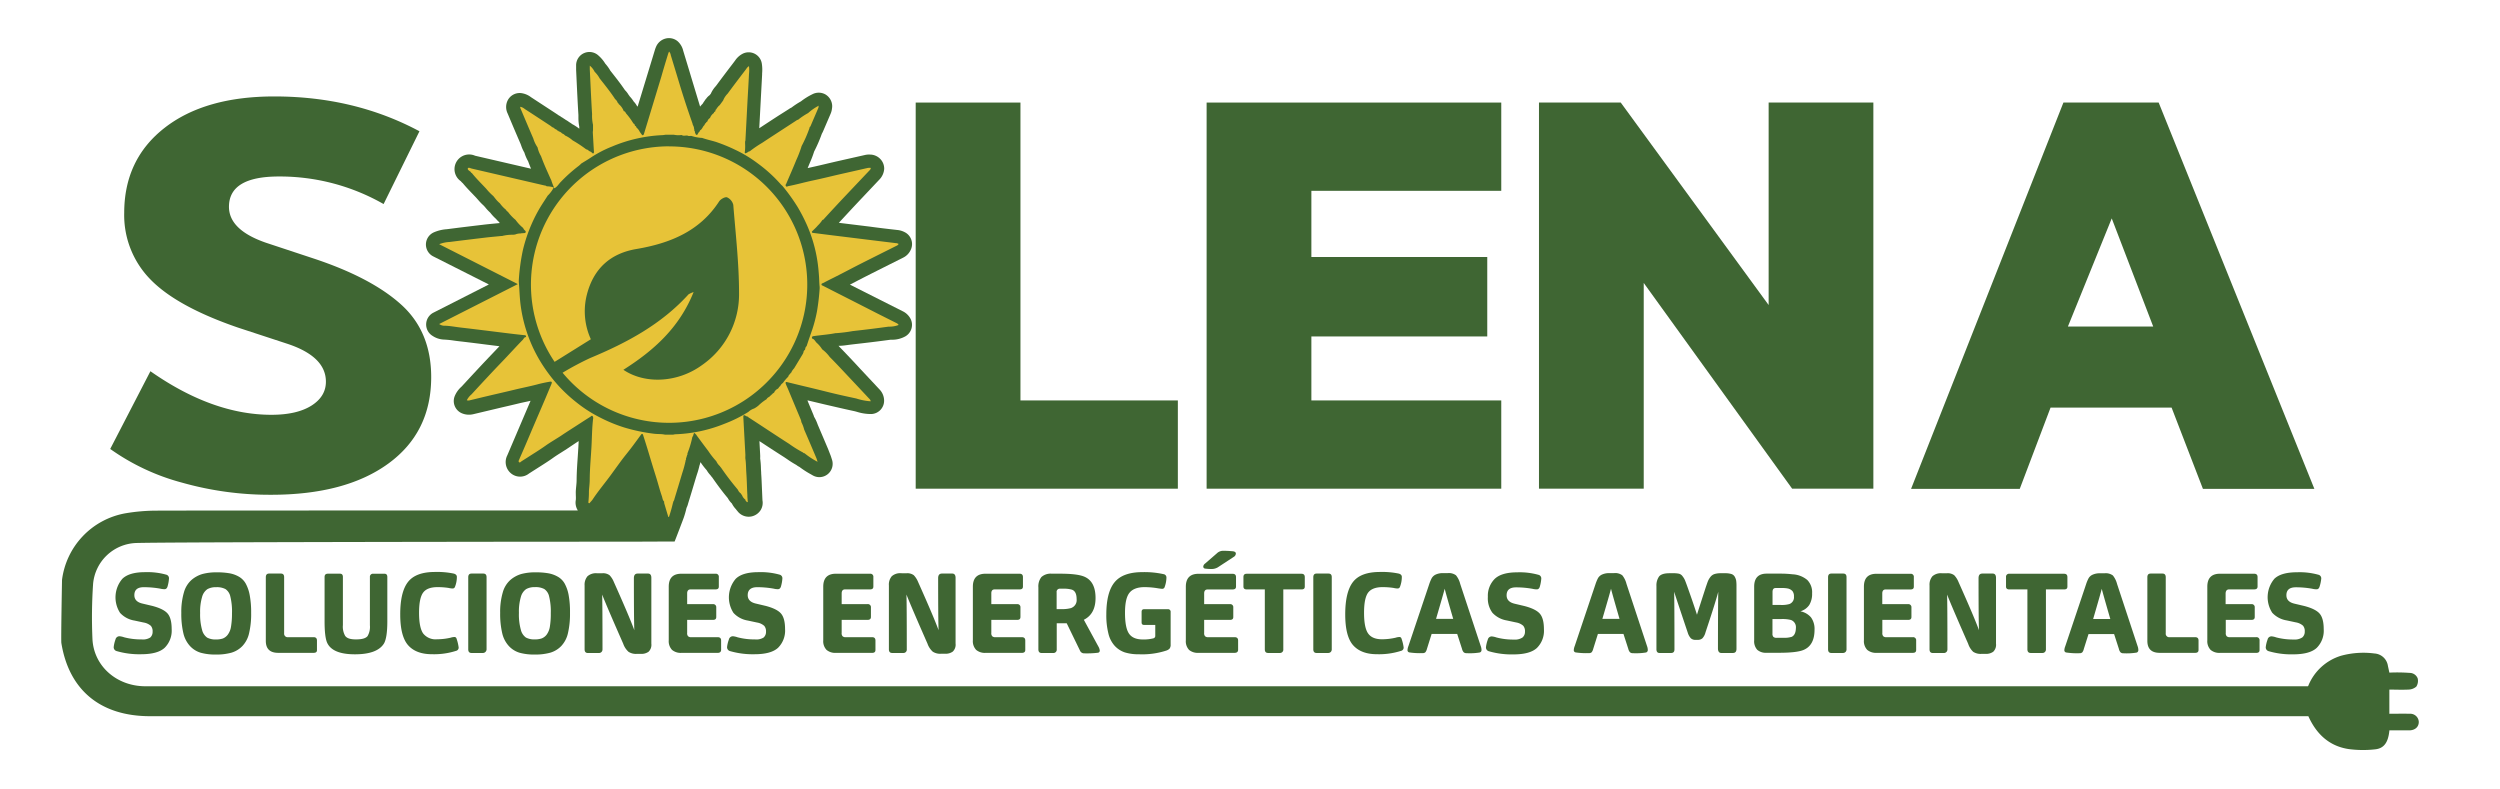 <svg id="Capa_1" data-name="Capa 1" xmlns="http://www.w3.org/2000/svg" viewBox="0 0 751.75 237.15"><defs><style>.cls-1{fill:#3f6633;}.cls-2{fill:#e7c338;}</style></defs><path class="cls-1" d="M42.55,192.27a19.76,19.76,0,0,1-5.23-.64,5.59,5.59,0,0,0-1.38-.31,1.23,1.23,0,0,0-1.22,1,9.75,9.75,0,0,0-.53,2.25,1.19,1.19,0,0,0,.91,1.22,24.32,24.32,0,0,0,7.31.94c3.33,0,5.7-.64,7.1-1.94a7.26,7.26,0,0,0,2.11-5.64c0-2.14-.4-3.68-1.2-4.63s-2.33-1.72-4.6-2.32l-3-.71c-1.62-.38-2.42-1.22-2.42-2.53,0-1.59.94-2.39,2.83-2.39a28.2,28.2,0,0,1,4.92.43,5.62,5.62,0,0,0,1.32.17c.47,0,.78-.3.94-.91a10.94,10.94,0,0,0,.4-2.29,1.1,1.1,0,0,0-.87-1.18,20.88,20.88,0,0,0-6.34-.74q-4.76,0-6.81,2a8.59,8.59,0,0,0-.68,10.25,7.48,7.48,0,0,0,4.32,2.3l2.8.6a4.32,4.32,0,0,1,2.14,1,2.52,2.52,0,0,1,.52,1.75,2.25,2.25,0,0,1-.72,1.76A4.15,4.15,0,0,1,42.55,192.27Z"/><path class="cls-1" d="M71.77,173.37a8.73,8.73,0,0,0-2.87-1,22.16,22.16,0,0,0-3.76-.27,16.09,16.09,0,0,0-4.25.5,8.89,8.89,0,0,0-3.3,1.79,7.78,7.78,0,0,0-2.29,3.76,20.73,20.73,0,0,0-.78,6.15,25.46,25.46,0,0,0,.62,6.12,8.49,8.49,0,0,0,2,3.85,7.2,7.2,0,0,0,3.19,2,16.16,16.16,0,0,0,4.58.55,16.59,16.59,0,0,0,4.72-.57,7.56,7.56,0,0,0,3.27-2,8.18,8.18,0,0,0,2-3.84,25.07,25.07,0,0,0,.62-6.12,28,28,0,0,0-.42-5.26,11.69,11.69,0,0,0-1.19-3.51A5.53,5.53,0,0,0,71.77,173.37Zm-2.31,15.09a5.38,5.38,0,0,1-1,2.43A3.49,3.49,0,0,1,67,192a6.3,6.3,0,0,1-2.06.29,5.33,5.33,0,0,1-2.65-.56,4,4,0,0,1-1.53-2.33,17.33,17.33,0,0,1-.58-5.07,15.76,15.76,0,0,1,.59-4.84,4.14,4.14,0,0,1,1.59-2.33,5.2,5.2,0,0,1,2.65-.59,5.48,5.48,0,0,1,2.81.58,3.64,3.64,0,0,1,1.45,2.26,18.69,18.69,0,0,1,.49,5A23.34,23.34,0,0,1,69.46,188.46Z"/><path class="cls-1" d="M84.47,172.47H80.93c-.68,0-1,.37-1,1.12V192.7q0,3.62,3.75,3.61H94.31q1.05,0,1-.87V192.6c0-.67-.35-1-1-1H86.66a1.06,1.06,0,0,1-1.22-1.18V173.55C85.44,172.83,85.12,172.47,84.47,172.47Z"/><path class="cls-1" d="M102.24,172.51H98.6c-.68,0-1,.34-1,1v13.32c0,3.15.26,5.29.77,6.44q1.59,3.48,8.36,3.48c4.5,0,7.41-1.1,8.74-3.27q1-1.76,1-6.72V173.52c0-.68-.29-1-.87-1h-3.37a.91.91,0,0,0-1,1V188a5.53,5.53,0,0,1-.7,3.27c-.55.68-1.7,1-3.48,1s-2.75-.36-3.27-1.08a5.62,5.62,0,0,1-.67-3.24V173.52C103.12,172.84,102.82,172.51,102.24,172.51Z"/><path class="cls-1" d="M131.58,176.55a21.51,21.51,0,0,1,3.3.24,6.42,6.42,0,0,0,1.18.17.73.73,0,0,0,.74-.47,8.08,8.08,0,0,0,.58-3c0-.5-.29-.81-.88-1a24.2,24.2,0,0,0-5.7-.5q-5.76,0-8.11,3t-2.34,9.76c0,4.41.8,7.5,2.39,9.29s4,2.68,7.12,2.68a21.58,21.58,0,0,0,7.25-1,1,1,0,0,0,.81-1,13.07,13.07,0,0,0-.64-2.69.63.63,0,0,0-.68-.48,4.16,4.16,0,0,0-1.11.21,18.45,18.45,0,0,1-4.08.47,4.74,4.74,0,0,1-4.16-1.74c-.82-1.16-1.24-3.23-1.24-6.22s.42-5,1.25-6.1S129.53,176.55,131.58,176.55Z"/><path class="cls-1" d="M141.8,172.47c-.68,0-1,.37-1,1.12v21.65c0,.74.32,1.11,1,1.11h3.48A1.06,1.06,0,0,0,146,196a1.09,1.09,0,0,0,.31-.8V173.55c0-.72-.33-1.08-1-1.08Z"/><path class="cls-1" d="M167.65,173.37a8.81,8.81,0,0,0-2.87-1,22.16,22.16,0,0,0-3.76-.27,16,16,0,0,0-4.25.5,8.89,8.89,0,0,0-3.3,1.79,7.78,7.78,0,0,0-2.29,3.76,20.73,20.73,0,0,0-.78,6.15,25.46,25.46,0,0,0,.62,6.12,8.49,8.49,0,0,0,2,3.85,7.2,7.2,0,0,0,3.19,2,16.16,16.16,0,0,0,4.58.55,16.59,16.59,0,0,0,4.72-.57,7.56,7.56,0,0,0,3.27-2,8.27,8.27,0,0,0,2-3.84,25.58,25.58,0,0,0,.62-6.12A28,28,0,0,0,171,179a11.4,11.4,0,0,0-1.2-3.51A5.5,5.5,0,0,0,167.65,173.37Zm-2.31,15.09a5.5,5.5,0,0,1-1,2.43,3.49,3.49,0,0,1-1.48,1.09,6.3,6.3,0,0,1-2.06.29,5.33,5.33,0,0,1-2.65-.56,4,4,0,0,1-1.53-2.33,17,17,0,0,1-.58-5.07,15.76,15.76,0,0,1,.59-4.84,4.14,4.14,0,0,1,1.59-2.33,5.18,5.18,0,0,1,2.65-.59,5.48,5.48,0,0,1,2.81.58,3.64,3.64,0,0,1,1.45,2.26,18.69,18.69,0,0,1,.49,5A23.34,23.34,0,0,1,165.34,188.46Z"/><path class="cls-1" d="M189,196a4.13,4.13,0,0,0,2.51.62h1.22a3.68,3.68,0,0,0,2.29-.64,2.88,2.88,0,0,0,.84-2.42V173.75c0-.85-.35-1.28-1-1.28h-3.11c-.76,0-1.14.46-1.14,1.39q0,12.4.13,15.64-1.46-4-6.17-14.53a6.33,6.33,0,0,0-1.28-2,3.24,3.24,0,0,0-2.19-.59H179.5a3.8,3.8,0,0,0-2.85.91,3.93,3.93,0,0,0-.86,2.77v19.19c0,.74.33,1.11,1,1.11h3.3a1.06,1.06,0,0,0,.78-.31,1.09,1.09,0,0,0,.3-.8q0-13.37-.1-16.46,1.45,3.71,6.34,14.8A5.8,5.8,0,0,0,189,196Z"/><path class="cls-1" d="M207.66,177.23h7.49c.69,0,1-.28,1-.85v-2.86a.9.9,0,0,0-1-1H204.9c-2.55,0-3.81,1.3-3.81,3.91v16.12a3.79,3.79,0,0,0,1,2.88,4.07,4.07,0,0,0,2.85.89h10.85q1,0,1.05-.87V192.6c0-.67-.35-1-1.05-1h-7.89a1.25,1.25,0,0,1-1-.29,1.31,1.31,0,0,1-.27-1V186.4h7.75c.7,0,1-.29,1-.88v-2.86a.92.92,0,0,0-1-1h-7.75v-3.2C206.62,177.63,207,177.23,207.66,177.23Z"/><path class="cls-1" d="M227,192.27a19.76,19.76,0,0,1-5.23-.64,5.68,5.68,0,0,0-1.38-.31,1.23,1.23,0,0,0-1.22,1,9.42,9.42,0,0,0-.54,2.25,1.2,1.2,0,0,0,.91,1.22,24.43,24.43,0,0,0,7.32.94c3.33,0,5.69-.64,7.1-1.94a7.29,7.29,0,0,0,2.11-5.64c0-2.14-.4-3.68-1.2-4.63s-2.33-1.72-4.6-2.32l-3-.71c-1.62-.38-2.43-1.22-2.43-2.53,0-1.59,1-2.39,2.83-2.39a28.23,28.23,0,0,1,4.93.43,5.54,5.54,0,0,0,1.31.17c.48,0,.79-.3.95-.91a10.94,10.94,0,0,0,.4-2.29,1.1,1.1,0,0,0-.87-1.18,20.91,20.91,0,0,0-6.35-.74c-3.17,0-5.43.65-6.81,2a8.6,8.6,0,0,0-.67,10.25,7.48,7.48,0,0,0,4.31,2.3l2.8.6a4.27,4.27,0,0,1,2.14,1,2.53,2.53,0,0,1,.53,1.75,2.22,2.22,0,0,1-.73,1.76A4.1,4.1,0,0,1,227,192.27Z"/><path class="cls-1" d="M254.13,177.23h7.49c.69,0,1-.28,1-.85v-2.86a.9.9,0,0,0-1-1H251.36q-3.81,0-3.81,3.91v16.12a3.75,3.75,0,0,0,1,2.88,4.06,4.06,0,0,0,2.84.89h10.86q1,0,1-.87V192.6c0-.67-.35-1-1-1h-7.89a1.25,1.25,0,0,1-1-.29,1.31,1.31,0,0,1-.27-1V186.4h7.75c.7,0,1.05-.29,1.05-.88v-2.86a.92.92,0,0,0-1.05-1h-7.75v-3.2C253.09,177.63,253.43,177.23,254.13,177.23Z"/><path class="cls-1" d="M271,172.37a3.8,3.8,0,0,0-2.85.91,3.88,3.88,0,0,0-.86,2.77v19.19c0,.74.32,1.11,1,1.11h3.3a1,1,0,0,0,1.08-1.11q0-13.37-.1-16.46,1.46,3.71,6.34,14.8a5.8,5.8,0,0,0,1.57,2.38,4.11,4.11,0,0,0,2.51.62h1.21a3.67,3.67,0,0,0,2.29-.64,2.85,2.85,0,0,0,.85-2.42V173.75c0-.85-.35-1.28-1-1.28h-3.1c-.76,0-1.14.46-1.14,1.39q0,12.4.13,15.64-1.46-4-6.17-14.53a6.51,6.51,0,0,0-1.28-2,3.26,3.26,0,0,0-2.2-.59Z"/><path class="cls-1" d="M299.12,177.23h7.48c.7,0,1-.28,1-.85v-2.86c0-.68-.35-1-1-1H296.35q-3.81,0-3.81,3.91v16.12a3.79,3.79,0,0,0,1,2.88,4.07,4.07,0,0,0,2.85.89h10.86q1.05,0,1.05-.87V192.6c0-.67-.35-1-1.05-1h-7.89a1.29,1.29,0,0,1-1-.29,1.36,1.36,0,0,1-.27-1V186.4h7.76c.69,0,1-.29,1-.88v-2.86a.91.91,0,0,0-1-1h-7.76v-3.2C298.07,177.63,298.42,177.23,299.12,177.23Z"/><path class="cls-1" d="M329.43,179.82c0-3.35-1.14-5.49-3.43-6.44q-2.1-.87-7.22-.87h-2.5a4.14,4.14,0,0,0-3.12,1,4.51,4.51,0,0,0-.92,3.12v18.62c0,.74.32,1.11,1,1.11h3.44a1,1,0,0,0,1.08-1.11v-7.83H319c.81,0,1.4,0,1.76,0l4,8.23a1.32,1.32,0,0,0,1.25.81,27.37,27.37,0,0,0,4.14-.18.63.63,0,0,0,.55-.67,3.14,3.14,0,0,0-.48-1.31l-4.31-7.93C328.27,185.18,329.43,183,329.43,179.82Zm-7.25,3a10.14,10.14,0,0,1-3.07.34h-1.38v-5.06a.94.94,0,0,1,1-1.08h1a8.79,8.79,0,0,1,2.52.27c1,.31,1.49,1.27,1.49,2.87A2.5,2.5,0,0,1,322.18,182.79Z"/><path class="cls-1" d="M344.17,176.55a24.36,24.36,0,0,1,4.12.37c.63.09,1,.14,1.18.14a.74.74,0,0,0,.74-.54,8.8,8.8,0,0,0,.54-2.87,1,1,0,0,0-.85-1,26.75,26.75,0,0,0-6.37-.61q-5.83,0-8.34,3t-2.52,9.73a22.47,22.47,0,0,0,.63,5.75,8.32,8.32,0,0,0,1.92,3.71,7.27,7.27,0,0,0,3,1.94,13.88,13.88,0,0,0,4.25.57,23.41,23.41,0,0,0,8.33-1.14,2.48,2.48,0,0,0,.87-.54,1.83,1.83,0,0,0,.34-1.25v-9.75a.77.77,0,0,0-.87-.87h-7.12c-.49,0-.74.27-.74.8v3.17c0,.5.24.75.71.75h3.4v3.24a.75.75,0,0,1-.57.8,11.8,11.8,0,0,1-3.13.34c-2,0-3.38-.58-4.19-1.75s-1.21-3.25-1.21-6.24.45-4.95,1.36-6.07S342.1,176.55,344.17,176.55Z"/><path class="cls-1" d="M360.39,196.31h10.86q1,0,1.05-.87V192.6c0-.67-.35-1-1.05-1h-7.89a1.29,1.29,0,0,1-1-.29,1.36,1.36,0,0,1-.27-1V186.4h7.76c.7,0,1-.29,1-.88v-2.86a.91.91,0,0,0-1-1h-7.76v-3.2c0-.81.35-1.21,1.05-1.21h7.48c.7,0,1.05-.28,1.05-.85v-2.86c0-.68-.35-1-1.05-1H360.39q-3.81,0-3.81,3.91v16.12a3.75,3.75,0,0,0,1,2.88A4.06,4.06,0,0,0,360.39,196.31Z"/><path class="cls-1" d="M362.59,171a13.65,13.65,0,0,0,1.75.1,3.6,3.6,0,0,0,1.85-.5l4.79-3.14a1.21,1.21,0,0,0,.64-1c0-.4-.32-.64-1-.7-1-.09-1.95-.14-2.9-.14a2.73,2.73,0,0,0-1.82.78l-3.54,3.07a1.26,1.26,0,0,0-.54.91C361.84,170.75,362.09,171,362.59,171Z"/><path class="cls-1" d="M381.34,196.35h3.5a1,1,0,0,0,1.05-1.11v-18h5.46c.7,0,1-.28,1-.85v-2.86c0-.68-.35-1-1-1H374.9c-.7,0-1,.33-1,1v2.86c0,.57.35.85,1,.85h5.43v18C380.33,196,380.66,196.35,381.34,196.35Z"/><path class="cls-1" d="M395.91,172.47c-.68,0-1,.37-1,1.12v21.65c0,.74.33,1.11,1,1.11h3.47a1.06,1.06,0,0,0,.78-.31,1.09,1.09,0,0,0,.3-.8V173.55c0-.72-.32-1.08-1-1.08Z"/><path class="cls-1" d="M415.73,176.55a21.65,21.65,0,0,1,3.31.24,6.31,6.31,0,0,0,1.18.17.74.74,0,0,0,.74-.47,8.28,8.28,0,0,0,.57-3c0-.5-.29-.81-.87-1a24.2,24.2,0,0,0-5.7-.5q-5.77,0-8.11,3t-2.34,9.76c0,4.41.79,7.5,2.39,9.29s4,2.68,7.11,2.68a21.64,21.64,0,0,0,7.26-1,1,1,0,0,0,.81-1,12.66,12.66,0,0,0-.65-2.69.62.62,0,0,0-.67-.48,4.16,4.16,0,0,0-1.11.21,18.52,18.52,0,0,1-4.08.47q-2.94,0-4.17-1.74t-1.23-6.22q0-4.45,1.25-6.1C412.25,177.1,413.69,176.55,415.73,176.55Z"/><path class="cls-1" d="M437.82,173a3.57,3.57,0,0,0-2.53-.66H434a5.09,5.09,0,0,0-2.26.42,2.73,2.73,0,0,0-1.2,1.05,12.15,12.15,0,0,0-.79,1.9l-6.24,18.58a3.71,3.71,0,0,0-.27,1.15.67.67,0,0,0,.54.74,21.68,21.68,0,0,0,4.05.21,1.07,1.07,0,0,0,.79-.27,2.63,2.63,0,0,0,.46-1l1.41-4.49h7.69l1.45,4.49a2.24,2.24,0,0,0,.49,1,1.18,1.18,0,0,0,.86.29,18.38,18.38,0,0,0,4-.21.75.75,0,0,0,.51-.77,3.35,3.35,0,0,0-.24-1.18l-6.17-18.69A6.69,6.69,0,0,0,437.82,173Zm-6,13.1c1.46-5,2.33-8,2.6-9.07.2.85,1.05,3.88,2.56,9.07Z"/><path class="cls-1" d="M447.4,179.49a7.27,7.27,0,0,0,1.38,4.78,7.54,7.54,0,0,0,4.32,2.3l2.8.6a4.32,4.32,0,0,1,2.14,1,2.52,2.52,0,0,1,.52,1.75,2.25,2.25,0,0,1-.72,1.76,4.13,4.13,0,0,1-2.65.64,19.68,19.68,0,0,1-5.22-.64,5.73,5.73,0,0,0-1.39-.31,1.22,1.22,0,0,0-1.21,1,9.42,9.42,0,0,0-.54,2.25,1.19,1.19,0,0,0,.91,1.22,24.43,24.43,0,0,0,7.32.94c3.32,0,5.69-.64,7.09-1.94a7.26,7.26,0,0,0,2.11-5.64c0-2.14-.4-3.68-1.2-4.63s-2.33-1.72-4.6-2.32l-3-.71c-1.61-.38-2.42-1.22-2.42-2.53,0-1.59.94-2.39,2.83-2.39a28.2,28.2,0,0,1,4.92.43,5.68,5.68,0,0,0,1.32.17c.47,0,.79-.3.94-.91a11.15,11.15,0,0,0,.41-2.29,1.1,1.1,0,0,0-.88-1.18,20.84,20.84,0,0,0-6.34-.74q-4.75,0-6.81,2A7.21,7.21,0,0,0,447.4,179.49Z"/><path class="cls-1" d="M487.83,173a3.54,3.54,0,0,0-2.52-.66H484a5.12,5.12,0,0,0-2.26.42,2.73,2.73,0,0,0-1.2,1.05,12.15,12.15,0,0,0-.79,1.9l-6.24,18.58a3.71,3.71,0,0,0-.27,1.15.67.67,0,0,0,.54.74,21.76,21.76,0,0,0,4.05.21,1.07,1.07,0,0,0,.79-.27,2.63,2.63,0,0,0,.46-1l1.41-4.49h7.69l1.45,4.49a2.36,2.36,0,0,0,.49,1,1.18,1.18,0,0,0,.86.29,18.38,18.38,0,0,0,4-.21.75.75,0,0,0,.51-.77,3.35,3.35,0,0,0-.24-1.18l-6.17-18.69A6.69,6.69,0,0,0,487.83,173Zm-6,13.1c1.47-5,2.33-8,2.6-9.07.2.85,1.05,3.88,2.56,9.07Z"/><path class="cls-1" d="M517.58,196.35h3.5c.73,0,1.08-.42,1.08-1.25V176.28a11.53,11.53,0,0,0-.08-1.62,3.7,3.7,0,0,0-.41-1.18,1.79,1.79,0,0,0-1-.86,6,6,0,0,0-1.89-.25h-1.32a6.3,6.3,0,0,0-1.89.24,2.52,2.52,0,0,0-1.23.86,5.5,5.5,0,0,0-.72,1.18c-.16.37-.37,1-.64,1.77q-2.33,7.19-2.7,8.43c-.61-1.93-1.56-4.73-2.87-8.4-.36-1-.61-1.66-.75-2a5.29,5.29,0,0,0-.7-1.15,1.93,1.93,0,0,0-1.07-.78,7.45,7.45,0,0,0-1.69-.15H502c-1.57,0-2.62.35-3.13,1a4.62,4.62,0,0,0-.78,2.83V195.2c0,.76.31,1.15.91,1.15h3.51c.67,0,1-.36,1-1.08q0-14.34-.1-17.33.81,2.52,4.11,12.34a4.32,4.32,0,0,0,.9,1.63,1.91,1.91,0,0,0,1.43.49h.61a2,2,0,0,0,1.48-.49,4.21,4.21,0,0,0,.91-1.77q2.83-8.46,3.84-12.2-.09,3-.1,17.19C516.63,195.94,517,196.35,517.58,196.35Z"/><path class="cls-1" d="M544.05,181.91a6.4,6.4,0,0,0,.85-3.5,5.26,5.26,0,0,0-1.44-4,7.44,7.44,0,0,0-4.46-1.72,31.81,31.81,0,0,0-3.75-.2h-4q-3.76,0-3.77,3.91v16.15a3.82,3.82,0,0,0,.93,2.85,3.91,3.91,0,0,0,2.81.89H535q5.16,0,7.22-.81,3.4-1.35,3.41-6.1a5.89,5.89,0,0,0-1.06-3.73,5.59,5.59,0,0,0-3.19-1.83A4.85,4.85,0,0,0,544.05,181.91ZM533,178c0-.79.31-1.18.94-1.18h2a7.61,7.61,0,0,1,1.75.16,2.68,2.68,0,0,1,1.3.76,2.49,2.49,0,0,1,.45,1.64,2.14,2.14,0,0,1-1.38,2.26,8.29,8.29,0,0,1-2.63.27H533Zm5.66,13.52a7,7,0,0,1-2.16.27h-2.25a1.32,1.32,0,0,1-1-.29,1.38,1.38,0,0,1-.27-1v-4.35h2.63a10.51,10.51,0,0,1,2.9.27,2.28,2.28,0,0,1,1.52,2.36C540,190.3,539.55,191.2,538.62,191.56Z"/><path class="cls-1" d="M550.7,172.47c-.68,0-1,.37-1,1.12v21.65c0,.74.33,1.11,1,1.11h3.47a1.06,1.06,0,0,0,.78-.31,1.09,1.09,0,0,0,.3-.8V173.55c0-.72-.32-1.08-1-1.08Z"/><path class="cls-1" d="M560.48,176.42v16.12a3.79,3.79,0,0,0,1,2.88,4.07,4.07,0,0,0,2.85.89h10.86c.69,0,1-.29,1-.87V192.6a.91.91,0,0,0-1-1h-7.9a1.26,1.26,0,0,1-1-.29,1.36,1.36,0,0,1-.27-1V186.4h7.75c.7,0,1-.29,1-.88v-2.86a.92.92,0,0,0-1-1H566v-3.2c0-.81.35-1.21,1-1.21h7.49c.69,0,1-.28,1-.85v-2.86a.9.9,0,0,0-1-1H564.29Q560.48,172.51,560.48,176.42Z"/><path class="cls-1" d="M593.34,196a4.13,4.13,0,0,0,2.51.62h1.22a3.68,3.68,0,0,0,2.29-.64,2.88,2.88,0,0,0,.84-2.42V173.75c0-.85-.35-1.28-1-1.28h-3.11c-.76,0-1.14.46-1.14,1.39q0,12.4.13,15.64-1.45-4-6.17-14.53a6.33,6.33,0,0,0-1.28-2,3.24,3.24,0,0,0-2.19-.59h-1.52a3.8,3.8,0,0,0-2.85.91,3.93,3.93,0,0,0-.86,2.77v19.19c0,.74.33,1.11,1,1.11h3.3a1.06,1.06,0,0,0,.78-.31,1.09,1.09,0,0,0,.3-.8q0-13.37-.1-16.46,1.46,3.71,6.34,14.8A5.8,5.8,0,0,0,593.34,196Z"/><path class="cls-1" d="M610.65,196.35h3.51a1,1,0,0,0,.74-.29,1.06,1.06,0,0,0,.31-.82v-18h5.46c.7,0,1-.28,1-.85v-2.86c0-.68-.34-1-1-1H604.21a.9.9,0,0,0-1,1v2.86c0,.57.35.85,1,.85h5.43v18C609.64,196,610,196.35,610.65,196.35Z"/><path class="cls-1" d="M621.35,196.21a21.55,21.55,0,0,0,4,.21,1.1,1.1,0,0,0,.8-.27,2.49,2.49,0,0,0,.45-1l1.42-4.49h7.69l1.45,4.49a2.25,2.25,0,0,0,.48,1,1.19,1.19,0,0,0,.86.29,18.44,18.44,0,0,0,4-.21.76.76,0,0,0,.5-.77,3.56,3.56,0,0,0-.23-1.18l-6.17-18.69a6.85,6.85,0,0,0-1.25-2.54,3.57,3.57,0,0,0-2.53-.66h-1.32a5.07,5.07,0,0,0-2.25.42,2.62,2.62,0,0,0-1.2,1.05,11.24,11.24,0,0,0-.79,1.9l-6.24,18.58a3.71,3.71,0,0,0-.27,1.15A.67.67,0,0,0,621.35,196.21ZM632,177.06c.21.85,1.06,3.88,2.57,9.07h-5.16C630.87,181.14,631.73,178.11,632,177.06Z"/><path class="cls-1" d="M650.25,172.47h-3.54c-.68,0-1,.37-1,1.12V192.7c0,2.41,1.24,3.61,3.74,3.61h10.65q1,0,1-.87V192.6c0-.67-.35-1-1-1h-7.65a1.05,1.05,0,0,1-1.21-1.18V173.55C651.23,172.83,650.9,172.47,650.25,172.47Z"/><path class="cls-1" d="M670.32,177.23h7.48c.7,0,1.05-.28,1.05-.85v-2.86c0-.68-.35-1-1.05-1H667.55q-3.81,0-3.81,3.91v16.12a3.79,3.79,0,0,0,1,2.88,4.07,4.07,0,0,0,2.85.89h10.86c.7,0,1-.29,1-.87V192.6a.9.9,0,0,0-1-1h-7.89a1.29,1.29,0,0,1-1-.29,1.36,1.36,0,0,1-.27-1V186.4H677c.69,0,1-.29,1-.88v-2.86a.91.91,0,0,0-1-1h-7.76v-3.2C669.27,177.63,669.62,177.23,670.32,177.23Z"/><path class="cls-1" d="M683.94,174a8.59,8.59,0,0,0-.68,10.25,7.51,7.51,0,0,0,4.32,2.3l2.8.6a4.32,4.32,0,0,1,2.14,1,2.52,2.52,0,0,1,.52,1.75,2.25,2.25,0,0,1-.72,1.76,4.15,4.15,0,0,1-2.65.64,19.76,19.76,0,0,1-5.23-.64,5.59,5.59,0,0,0-1.38-.31,1.21,1.21,0,0,0-1.21,1,9.42,9.42,0,0,0-.54,2.25,1.19,1.19,0,0,0,.91,1.22,24.36,24.36,0,0,0,7.31.94c3.33,0,5.7-.64,7.1-1.94a7.26,7.26,0,0,0,2.11-5.64c0-2.14-.4-3.68-1.2-4.63s-2.33-1.72-4.6-2.32l-3-.71c-1.62-.38-2.42-1.22-2.42-2.53,0-1.59.94-2.39,2.83-2.39a28.2,28.2,0,0,1,4.92.43,5.62,5.62,0,0,0,1.32.17c.47,0,.78-.3.94-.91A11.15,11.15,0,0,0,698,174a1.11,1.11,0,0,0-.88-1.18,20.84,20.84,0,0,0-6.34-.74Q686,172.07,683.94,174Z"/><path class="cls-1" d="M93.61,122q-4.38,2.73-12,2.73-17.69,0-36.38-13.1L33.14,135A66.82,66.82,0,0,0,54.7,145.12a97,97,0,0,0,26.78,3.66q22.41,0,35.29-9.38t12.89-26q0-13.59-8.93-21.72T94.45,77.78L80,73Q68.86,69.16,68.85,62.19q0-9.12,15-9.12a62.91,62.91,0,0,1,31.5,8.29l10.78-21.89Q106.58,29,82.49,29q-20.88,0-33,9.45T37.35,64a27.61,27.61,0,0,0,7.92,20.06q7.92,8.13,26.27,14.44l14.66,4.81Q98,107.14,98,114.77C98,117.76,96.53,120.16,93.61,122Z"/><polygon class="cls-1" points="354.18 120.41 306.85 120.41 306.85 30.84 275.35 30.84 275.35 146.95 354.18 146.95 354.18 120.41"/><polygon class="cls-1" points="451.43 120.41 394.33 120.41 394.33 101.17 447.22 101.17 447.22 77.28 394.33 77.28 394.33 57.38 451.43 57.38 451.43 30.84 362.83 30.84 362.83 146.95 451.43 146.95 451.43 120.41"/><polygon class="cls-1" points="494.27 85.08 538.9 146.95 563.32 146.95 563.32 30.84 531.83 30.84 531.83 91.72 487.36 30.84 462.77 30.84 462.77 146.95 494.27 146.95 494.27 85.08"/><path class="cls-1" d="M616.6,122.57H653L662.42,147h33.51L649.11,30.84H620.47L574.66,147h32.68ZM635,65.67l12.47,32.52H621.82Z"/><path class="cls-1" d="M724.54,214.63c-2-.06-4,0-6.06,0v-7.27c1.87,0,3.78.09,5.68,0a3.75,3.75,0,0,0,2.43-.9A3.23,3.23,0,0,0,727,204a2.58,2.58,0,0,0-2.43-1.66,49.46,49.46,0,0,0-6.09-.08c-.16-.75-.29-1.37-.43-2A4.36,4.36,0,0,0,714,196.5a25.58,25.58,0,0,0-10.07.69,15.49,15.49,0,0,0-9.8,8.95c0,.08-.09.14-.13.22-35.94,0-626.68,0-650.26,0-8.72,0-15.57-6.13-15.94-14.24a148.31,148.31,0,0,1,.19-16.5,13.47,13.47,0,0,1,13-12.34c8-.24,77.16-.33,122.9-.39,18.42,0,32.41,0,35.75-.06h3.22v0h0c.18-.41,2.65-6.86,2.78-7.28a26,26,0,0,0,.79-2.81v0a6.23,6.23,0,0,0,.48-1.31q1.19-3.87,2.34-7.74c.1-.33.21-.66.31-1a23.82,23.82,0,0,0,.76-2.66,5.63,5.63,0,0,0,.21-.69c0-.12.08-.24.11-.36l.15.21a19.77,19.77,0,0,0,1.7,2.18,8.36,8.36,0,0,0,1.17,1.56,4,4,0,0,0,.48.6c1.71,2.47,3.23,4.49,4.71,6.25a6.28,6.28,0,0,0,1.22,1.61,6.92,6.92,0,0,0,1.22,1.72,4.43,4.43,0,0,0,.43.54,4.23,4.23,0,0,0,4.32,1.63,4.32,4.32,0,0,0,2.7-1.91,4.17,4.17,0,0,0,.53-2.93l-.16-3.66c-.06-1.44-.11-2.89-.22-4.34,0-.48-.05-1-.07-1.44a26.09,26.09,0,0,0-.24-3.15h0s0,0,0,0a8.92,8.92,0,0,0,0-1.15l-.22-4.06c2.41,1.59,4.82,3.16,7.25,4.71.38.24.75.5,1.11.74a28.29,28.29,0,0,0,2.74,1.72,4.72,4.72,0,0,0,.93.59,26.83,26.83,0,0,0,3.4,2.2l.52.3a4,4,0,0,0,5.84-4.76l-.14-.45c-.14-.44-.25-.77-.38-1.07L249,135c-1-2.35-2-4.7-3-7.05-.08-.18-.15-.37-.22-.56a12,12,0,0,0-1-2.09,4.44,4.44,0,0,0-.22-.64l-1.77-4.25.14,0,5.17,1.23.78.18c2.58.6,5.16,1.2,7.76,1.76.36.07.72.17,1.07.27a14.19,14.19,0,0,0,4.29.65,4,4,0,0,0,3.85-4.06,4.89,4.89,0,0,0-1.4-3.36q-3-3.21-6-6.41l-1-1.09c-1.66-1.77-3.31-3.53-5-5.25-.1-.11-.2-.22-.29-.34,1.19,0,2.3-.19,3.37-.33l1.3-.16q5.46-.6,10.91-1.34a4.91,4.91,0,0,1,.55,0,8.19,8.19,0,0,0,3.92-1A4,4,0,0,0,273.87,96a5.21,5.21,0,0,0-2.43-2.41l-15.87-8,1.57-.81c1.14-.6,2.29-1.19,3.43-1.77,2.26-1.15,4.53-2.28,6.79-3.42l4.23-2.12a4.84,4.84,0,0,0,2.38-2.6,4,4,0,0,0-1.66-4.91,6.07,6.07,0,0,0-2.54-.81c-2.72-.31-5.44-.62-8.15-1L252.24,67l.84-.91,3.32-3.58c1.81-1.93,3.63-3.85,5.44-5.77l2.52-2.67a5.14,5.14,0,0,0,1.52-3.3,4.17,4.17,0,0,0-1.21-3,4.32,4.32,0,0,0-3-1.29,5.43,5.43,0,0,0-1.59.13l-8.85,2-2.14.5c-1.83.44-3.67.87-5.5,1.27l-.73.16c.11-.25.21-.49.31-.74l.37-.89a31,31,0,0,0,1.27-3.34,44,44,0,0,0,2.32-5.36,7.17,7.17,0,0,0,.35-.68l2.26-5.26a5.39,5.39,0,0,0,.43-1.58,4.43,4.43,0,0,0,.07-.81,4.15,4.15,0,0,0-1.81-3.34,3.47,3.47,0,0,0-.46-.27,4.14,4.14,0,0,0-3.71.08,19.15,19.15,0,0,0-3.43,2.14A23.54,23.54,0,0,0,238,32.35a5.18,5.18,0,0,0-.86.5l-3.16,2q-2.85,1.85-5.67,3.71l.6-11.28c.09-1.64.18-3.27.26-4.9l0-.32a12.4,12.4,0,0,0-.1-3,4,4,0,0,0-5.81-2.87,6.09,6.09,0,0,0-2.2,2l-.9,1.19q-2.39,3.12-4.73,6.28a2.42,2.42,0,0,1-.25.31,8.1,8.1,0,0,0-1.43,2.19l-.36.46a4.22,4.22,0,0,0-1,1,3.83,3.83,0,0,0-.54.73,5.63,5.63,0,0,0-.48.72l-.14.19a6.38,6.38,0,0,0-.71.8l-2.57-8.5c-.82-2.75-1.66-5.5-2.51-8.3a5.48,5.48,0,0,0-1.74-2.91,4.07,4.07,0,0,0-3.59-.75,4.27,4.27,0,0,0-2.83,2.46,9,9,0,0,0-.32.85l-5.23,17.17-.27-.34a5.29,5.29,0,0,0-.9-1.2A9.28,9.28,0,0,0,189.37,29a4.21,4.21,0,0,0-.35-.48,6.45,6.45,0,0,0-1.1-1.42c-1.41-2.09-2.94-4-4.4-5.86A12.41,12.41,0,0,0,182,19.13a10.4,10.4,0,0,0-2-2.39,4,4,0,0,0-6.76,3v.4c0,.34,0,.6,0,.88l.16,3.45c.16,3.37.32,6.73.53,10.1,0,.24,0,.48,0,.73a12.92,12.92,0,0,0,.26,2.78h0v.51a.49.49,0,0,0,0,.12,13.74,13.74,0,0,0-2.12-1.38,7.16,7.16,0,0,0-.93-.62,6.66,6.66,0,0,0-1-.65,4.92,4.92,0,0,0-.56-.37,4.78,4.78,0,0,0-.73-.46,5.56,5.56,0,0,0-.87-.55l-.33-.24-.85-.56-7.15-4.67a6.13,6.13,0,0,0-3-1.22,4.05,4.05,0,0,0-4,2.22,4.44,4.44,0,0,0,0,3.92l1,2.38q1.4,3.32,2.83,6.62c.08.17.14.36.21.54a11.15,11.15,0,0,0,1,2.23,12.17,12.17,0,0,0,1.12,2.6c.27.76.57,1.5.87,2.23l-16.81-3.9a4.41,4.41,0,0,0-4.31,7.65,4.48,4.48,0,0,0,.61.62c.93,1.13,1.91,2.15,2.87,3.14l1.24,1.31.49.55a17.72,17.72,0,0,0,1.68,1.73,4.38,4.38,0,0,0,.36.39,13.23,13.23,0,0,0,1.6,1.72,13.92,13.92,0,0,0,1.77,1.91,5.66,5.66,0,0,0,.76.79c.11.15.23.29.35.43l-1.35.13c-1.11.11-2.21.21-3.31.34-3.62.43-7.23.86-10.84,1.33l-.51.06a11.63,11.63,0,0,0-3.85.95,4,4,0,0,0-.11,7.24L147,85.54,130.36,94a4,4,0,0,0-.29,7,6.66,6.66,0,0,0,3.39,1.11,29.24,29.24,0,0,1,3,.3c.55.08,1.09.15,1.64.21,2.72.31,5.44.65,8.15,1l3.93.49c-.66.7-1.33,1.41-2,2.11-3.12,3.25-6.18,6.56-9.23,9.87l-.25.25a7.63,7.63,0,0,0-2,2.86,4,4,0,0,0,2.35,5.14,5.52,5.52,0,0,0,3.3.2l8.41-2c1.65-.38,3.29-.76,4.94-1.16.89-.22,1.78-.41,2.68-.6l1.16-.26-7,16.41a4.41,4.41,0,0,0,1.18,5.46,4.29,4.29,0,0,0,5.35,0l1-.64,2.34-1.49c1.35-.86,2.71-1.72,4-2.65.79-.56,1.61-1.07,2.43-1.59s1.45-.91,2.16-1.39c1-.68,2-1.34,3-2,0,.52-.05,1-.07,1.57-.06,1.05-.13,2.1-.2,3.14-.16,2.28-.32,4.63-.34,7,0,.62-.06,1.22-.12,1.83s-.09.94-.12,1.4,0,1,0,1.44a9.44,9.44,0,0,1,0,1.3,4.36,4.36,0,0,0,.61,3.19c-41.77,0-119.65,0-126.76.05a56.29,56.29,0,0,0-9.35.81,23.33,23.33,0,0,0-19,20c0,.13-.34,18.22-.2,19,2.3,14.18,11.77,22,26.68,22H694.12c2.37,5.26,6.18,9,12.16,9.89a32.46,32.46,0,0,0,7.88.08c2.73-.26,4-2.12,4.33-5.71,2,0,4,0,5.91,0,1.77,0,2.93-1,2.93-2.53A2.57,2.57,0,0,0,724.54,214.63Z"/><path class="cls-2" d="M256.41,99.56q5.41-.6,10.8-1.34a7.65,7.65,0,0,0,3-.5,1.19,1.19,0,0,0-.6-.55l-5.52-2.77-7.72-3.94q-4.45-2.25-8.89-4.52c-.19-.09-.48-.14-.46-.43s.3-.31.5-.41c1-.52,2.05-1.06,3.09-1.57,2.72-1.36,5.41-2.8,8.12-4.18,3.66-1.85,7.33-3.68,11-5.52a.94.94,0,0,0,.48-.48,2,2,0,0,0-.92-.25l-8.18-1-11.84-1.46-4.64-.59c-.17,0-.37,0-.46-.2s0-.28.14-.39c.52-.54,1.08-1,1.57-1.61a9.14,9.14,0,0,0,1.43-1.73h0c.31,0,.46-.3.65-.5,1.83-2,3.64-3.95,5.48-5.91q4-4.23,8-8.45a1.17,1.17,0,0,0,.42-.77,4.36,4.36,0,0,0-.89,0c-2.94.67-5.88,1.34-8.82,2-2.57.6-5.13,1.23-7.72,1.78s-4.88,1.22-7.35,1.69c-.25,0-.5.37-.75,0s0-.49.09-.71c1-2.36,2.05-4.7,3-7.07a34.08,34.08,0,0,0,1.55-4l.06-.23a37.82,37.82,0,0,0,2.36-5.38l.09-.38a.53.53,0,0,0,.28-.34c.75-1.76,1.51-3.51,2.26-5.27a1.15,1.15,0,0,0,.11-.66h0c.05,0,.1-.08,0-.14l-.09.08A15.33,15.33,0,0,0,243,34h0a19.89,19.89,0,0,0-3,2h0a1.38,1.38,0,0,0-.6.28c-3.41,2.23-6.83,4.43-10.23,6.68a33.45,33.45,0,0,0-3.72,2.54l0,0c-.37,0-.57.3-.87.42s-.33.28-.53.12-.08-.32-.06-.5a14.66,14.66,0,0,0,.06-2.39c0-.2,0-.4,0-.6a1.15,1.15,0,0,0,.1-.35c.22-4,.42-7.95.63-11.93.15-2.66.31-5.33.44-8a10,10,0,0,0,0-2.38,2.4,2.4,0,0,0-.83.85c-1.88,2.46-3.76,4.92-5.59,7.42a6,6,0,0,0-1.35,2.05l-1,1.36-.15.14,0,0-.12.14h0a.3.3,0,0,0-.24.34.7.7,0,0,0-.46.61.52.52,0,0,0-.33.6l-.32.26a.31.31,0,0,0-.15.31h0a3.2,3.2,0,0,0-1.18,1.51v0a1.73,1.73,0,0,0-.78,1l-.12.15h0a.3.3,0,0,0-.27.34.7.7,0,0,0-.46.61,2.3,2.3,0,0,0-.59.76v0a3.47,3.47,0,0,1-.37.54c.11,0,.16,0,.19-.06s-.08.07-.19.06v0l-.12.14,0,0c-.27.1-.36.35-.46.59-.36.22-.43.65-.7.95h0c-.51.07-.44-.43-.66-.66a.08.08,0,0,0,0-.1.49.49,0,0,0-.18-.47.2.2,0,0,0,0-.11h0c0-.06,0-.11,0-.16h0c0-.11-.06-.22-.08-.33a2.31,2.31,0,0,0-.39-1.19c0-.15-.07-.3-.1-.45h0Q206.06,31,204.2,24.82q-1.24-4.12-2.5-8.23a1.94,1.94,0,0,0-.52-1.09c-.1.26-.2.47-.27.68-.68,2.23-1.37,4.47-2,6.71q-2.62,8.63-5.24,17.27c-.09.28-.17.55-.55.5l-.73-1a4,4,0,0,0-.94-1.26l-.13-.16a.36.36,0,0,0-.28-.36l-.18-.24a.5.5,0,0,0-.39-.5l0,0a19.81,19.81,0,0,0-2.18-3c-.2-.25-.27-.69-.72-.7A4.92,4.92,0,0,0,186,31.26h0a.29.29,0,0,0-.24-.32l0,0a2.4,2.4,0,0,0-.89-1.21.1.1,0,0,0,0-.09c-1.4-2.11-3-4.09-4.55-6.06h0a8.47,8.47,0,0,0-1.51-2h0a5.56,5.56,0,0,0-1.46-1.84c0,.49,0,.79,0,1.09.22,4.49.41,9,.69,13.49a12.46,12.46,0,0,0,.28,3.22.42.42,0,0,0,.11-.16.42.42,0,0,1-.11.16v.3c0,.1,0,.21,0,.31l.05,0s0,0,.06-.07,0,0-.06.07l-.05,0v.46c0,.19,0,.38,0,.58a.91.91,0,0,1,.4.91.91.91,0,0,0-.4-.91,4.91,4.91,0,0,0-.06.67c.11,1.92.21,3.84.34,5.76,0,.34,0,.55-.4.49l0,0a2.39,2.39,0,0,0-1.09-.7h0a1.26,1.26,0,0,0-.84-.5l0,0a35.35,35.35,0,0,0-4.07-2.69h0a8.81,8.81,0,0,0-2.29-1.48h0a1.86,1.86,0,0,0-.9-.61h0a1.79,1.79,0,0,0-.92-.6.09.09,0,0,0-.08,0,.47.47,0,0,0-.47-.29h0a.75.75,0,0,0-.63-.42h0a1.69,1.69,0,0,0-.92-.6h0a2.27,2.27,0,0,0-.32-.3c-2.61-1.71-5.21-3.43-7.84-5.12a3.16,3.16,0,0,0-1.35-.69.57.57,0,0,0,.06.55c1.27,3,2.53,6,3.83,9a9.37,9.37,0,0,0,1.26,2.63l.06.23a8.74,8.74,0,0,0,1,2.44v0c.84,2.35,1.9,4.62,2.91,6.9.05.1.1.21.16.31a19.91,19.91,0,0,0,.9,2.37l.06.07c.88-.46,1.33-1.35,2-2a45.06,45.06,0,0,1,5.32-4.74,7.52,7.52,0,0,0,.72-.67h0c1-.64,2.07-1.24,3.06-1.92a34.36,34.36,0,0,1,6.23-3.22,44.11,44.11,0,0,1,15-3.42c.38,0,.75-.08,1.13-.13a.66.66,0,0,0-.54-.13.66.66,0,0,1,.54.13h2.42c.27,0,.54-.12.81-.15l.27,0-.27,0c-.27,0-.54.1-.81.15a6.63,6.63,0,0,0,2.13.11l.3,0a2.76,2.76,0,0,1,.79-.15,2.76,2.76,0,0,0-.79.15c.43.3.91.14,1.37.14l.29,0a1,1,0,0,1,.6-.13,1,1,0,0,0-.6.13,1.36,1.36,0,0,0,.93.11l.28,0a12.35,12.35,0,0,0,2.89.58h0l.29,0h0c1.34.49,2.74.78,4.1,1.19A50.35,50.35,0,0,1,221,45a38.61,38.61,0,0,1,6.89,4.16,43.35,43.35,0,0,1,6.91,6.29,5.33,5.33,0,0,0,.49.46l.07-.07h0l-.07.07a57.17,57.17,0,0,1,4.57,6.36A51.21,51.21,0,0,1,242.79,68a43,43,0,0,1,3,10.48c.24,1.54.38,3.1.49,4.65.07,1,.06,2.11.19,3.16a5.06,5.06,0,0,0,.55,0h0a5.06,5.06,0,0,1-.55,0v.44h0a67.46,67.46,0,0,1-.79,6.82,42.33,42.33,0,0,1-1.38,5.4c-.56,1.63-1.14,3.25-1.67,4.89h0a1.55,1.55,0,0,1-.07.23h0a1.17,1.17,0,0,0-.42.81c0,.11-.07.23-.11.34h0a.92.92,0,0,0-.43.76l-.18.42h0l-2.57,4.26a.11.11,0,0,0-.05.09h0a4.39,4.39,0,0,0-.92,1.38s-.06,0-.07,0h0a.15.15,0,0,0-.15.17.17.17,0,0,0,0,.1h0a1.42,1.42,0,0,0-.64.88h0a.34.34,0,0,1,0,.36.34.34,0,0,0,0-.36,11.83,11.83,0,0,0-1.59,1.87h0a2.19,2.19,0,0,0-.79.89l-.12.16h0a.44.44,0,0,0-.31.31l-.18.25h0l-.17.17a.09.09,0,0,0-.08,0h0a2.48,2.48,0,0,0-.91.91.1.1,0,0,0,0,.08h0l-.17.18-.25.18h0a.27.27,0,0,0-.2.24h0a.3.3,0,0,0-.26.2l-.32.27h0a.47.47,0,0,0-.28.32h0a1.69,1.69,0,0,0-.91.75l0,0,0,0h0a14.25,14.25,0,0,0-2.38,1.86,7,7,0,0,1-1.36.93h0a4.48,4.48,0,0,0-1.69,1,40.06,40.06,0,0,1-7.15,3.56A43.45,43.45,0,0,1,203,130.59a4.12,4.12,0,0,0-.59.12l.2.11-.2-.11H200c-1.11-.26-2.25-.14-3.37-.29a53.37,53.37,0,0,1-9-1.9,45.73,45.73,0,0,1-7.24-3,39.92,39.92,0,0,1-7-4.49,45.34,45.34,0,0,1-5.07-4.63,48.28,48.28,0,0,1-5.46-7.11,43.64,43.64,0,0,1-6.33-17.7c-.29-2.27-.32-4.56-.53-6.84-.17,0-.36,0-.54,0,.18,0,.37,0,.54,0v-.44h0a61.44,61.44,0,0,1,1.21-9,46.05,46.05,0,0,1,4.79-12.21c.84-1.46,1.79-2.85,2.69-4.27h0a9,9,0,0,0,1.81-2.43l-.06-.06a7.35,7.35,0,0,0-1.62-.3l-.4,0a1.08,1.08,0,0,0-.68-.27q-11-2.55-21.9-5.08c-.39-.09-1-.45-1.16-.06s.4.71.78,1a.14.14,0,0,0,.08,0,.53.53,0,0,0,.36.42h0c1.33,1.67,2.86,3.15,4.31,4.71a17,17,0,0,0,2.26,2.3l0,.05a.26.26,0,0,0,.19.22h0a9.21,9.21,0,0,0,1.66,1.81h0a9.62,9.62,0,0,0,1.83,1.94h0a1.36,1.36,0,0,0,.59.62h0a13,13,0,0,0,2.28,2.41h0a12.51,12.51,0,0,0,2.28,2.43h0a2,2,0,0,0,.46.68c.19.17.41.33.3.63s-.39.21-.59.25-.61,0-.9.1a4.35,4.35,0,0,0-1.67.32l-.6.07a12.62,12.62,0,0,0-3.35.38l-.28,0c-1.55.16-3.1.29-4.65.47-3.6.43-7.2.86-10.79,1.32a10,10,0,0,0-3.17.67l23.65,12-23.65,12a2.67,2.67,0,0,0,1.37.51c1.69,0,3.35.35,5,.54,3.57.41,7.15.86,10.72,1.3,2.82.35,5.64.71,8.47,1,.39,0,.63.13.55.58v0c-.57,0-.69.54-1,.85-2.11,2.16-4.13,4.41-6.23,6.59-3.1,3.22-6.14,6.51-9.17,9.8a5.38,5.38,0,0,0-1.4,1.76,1.53,1.53,0,0,0,.94,0c1.75-.41,3.5-.85,5.26-1.26,2.68-.64,5.37-1.24,8.05-1.89,2.28-.56,4.58-1,6.83-1.59,1.24-.34,2.49-.6,3.75-.82.75-.14.87.07.58.77-.62,1.46-1.22,2.92-1.84,4.38-1.08,2.54-2.19,5.08-3.27,7.62-.92,2.14-1.82,4.3-2.74,6.44-.6,1.41-1.22,2.81-1.83,4.22-.11.25-.28.55,0,.76s.4-.06.59-.19c.59-.39,1.18-.76,1.77-1.13,1.83-1.19,3.7-2.32,5.48-3.58,1.52-1.08,3.13-2,4.67-3,1.76-1.2,3.56-2.32,5.34-3.48,1.18-.76,2.36-1.53,3.55-2.27.19-.12.41-.44.65-.26a.94.94,0,0,1,.2.85c-.34,2.75-.34,5.53-.49,8.29-.18,3.32-.51,6.63-.53,10,0,1.16-.17,2.31-.24,3.47a27,27,0,0,1-.16,3.24.31.31,0,0,0,.18.38c.14.06.21-.07.3-.17.27-.33.59-.62.83-1,1.68-2.54,3.65-4.86,5.44-7.31,1-1.38,2-2.76,3-4.12s2-2.55,3-3.85,2.06-2.78,3.09-4.17c.29-.39.5-.24.62.15.41,1.26.81,2.53,1.2,3.8.56,1.82,1.1,3.65,1.66,5.48.38,1.25.78,2.5,1.16,3.74.55,1.78,1,3.58,1.62,5.34.19.54.19,1.19.68,1.62l0,.42a1.11,1.11,0,0,1,.3.17,1.11,1.11,0,0,0-.3-.17c.41,1.4.83,2.8,1.25,4.2h.2a42,42,0,0,0,1.18-4.16.09.09,0,0,0,0-.11.36.36,0,0,0,.11-.34h0a2,2,0,0,0,.38-.89c.79-2.57,1.56-5.14,2.33-7.71a31.64,31.64,0,0,0,1-3.69l0-.16a.47.47,0,0,0,.13-.45l0-.15a.29.29,0,0,0,.1-.3,1,1,0,0,0,.05-.16.29.29,0,0,0,.11-.29s0-.11.05-.17a.48.48,0,0,0,.11-.43.1.1,0,0,0,0-.1,28.34,28.34,0,0,0,1.45-4.78.12.12,0,0,0,0-.1,1.75,1.75,0,0,0,.38-.87c.15-.43.32-.48.58-.09a1.31,1.31,0,0,0,.28.24,1.47,1.47,0,0,0,.1.22c1.15,1.54,2.28,3.1,3.45,4.62a24.48,24.48,0,0,0,2.44,3.12h0a4.51,4.51,0,0,0,1.16,1.55l0,0v0a.26.26,0,0,0,.19.27h0a81.46,81.46,0,0,0,5,6.58l.18.25h0a2.25,2.25,0,0,0,.8,1h0l.13.19.3.43a2.73,2.73,0,0,0,1,1.28.09.09,0,0,0,0,.08.33.33,0,0,0,.26.35l0,0c0,.17.14.36.34.31s.08-.23.07-.36c0-.37-.05-.73-.07-1.09s0-.8-.05-1.2c-.09-2-.13-4-.27-6-.11-1.5-.07-3-.31-4.51,0-.15,0-.3,0-.44a1.68,1.68,0,0,1-.38-1.2,1.68,1.68,0,0,0,.38,1.2,6.93,6.93,0,0,0,0-.91c-.19-3.54-.39-7.09-.58-10.64-.06-1.18,0-1.18,1-.62a1,1,0,0,0,.29.07.12.12,0,0,0,.09,0c.08.24.32.32.5.44,4,2.59,7.9,5.21,11.89,7.76a35.33,35.33,0,0,0,4.09,2.55.12.12,0,0,0,.07,0c.07.2.24.24.44.25h0a23,23,0,0,0,3.94,2.59c-.19-.56-.27-.9-.41-1.22-1.2-2.82-2.39-5.65-3.62-8.46A10,10,0,0,0,241,127l-.06-.23h0a2.21,2.21,0,0,0-.11-.51c-1.26-3-2.54-6.08-3.81-9.12-.24-.58-.52-1.14-.74-1.73-.13-.33-.08-.63.41-.51l4.1,1c2.74.65,5.47,1.31,8.22,2s5.63,1.32,8.45,1.92a17.55,17.55,0,0,0,4.35.85,1,1,0,0,0-.32-.66c-2-2.13-4-4.27-6-6.39s-3.94-4.23-6-6.29a10.67,10.67,0,0,0-2.26-2.29,9,9,0,0,0-1.7-2c-.39-.4-.62-1-1.2-1.18l-.16-.14c-.09-.45.09-.6.55-.66,2.19-.31,4.41-.46,6.58-.89l.29,0a2.22,2.22,0,0,1,1.39-.45,2.22,2.22,0,0,0-1.39.45A46.56,46.56,0,0,0,256.41,99.56ZM174.54,49h0l.06.06Zm29.13-8.8a2.48,2.48,0,0,1,.27,0A2.48,2.48,0,0,0,203.67,40.18Zm.4,0,.26.09Zm1.71.12.16,0Zm1.43.19a.3.3,0,0,1,.11.06A.3.3,0,0,0,207.21,40.54Zm2.23.23a.3.3,0,0,0,.22.19A.3.3,0,0,1,209.44,40.77Zm1.6-2.15h0Zm0,0a.19.19,0,0,0,0-.08A.19.19,0,0,1,211.07,38.59Zm-.15.25Zm24.94,17,0,0Zm0,0h0Zm-.15,59.44h0Zm-9.46,8.28h0ZM245,112.24a.68.68,0,0,1-.11-.34h0A.68.68,0,0,0,245,112.24Zm3.38-1.86a.56.56,0,0,0-.05-.32.56.56,0,0,1,.05.32Zm-3.55,1.24a1.47,1.47,0,0,1,0-.27A1.47,1.47,0,0,0,244.82,111.62Zm-.64.17h0Zm9.34-12.24-.29,0Z"/><path class="cls-2" d="M201.23,44a41.56,41.56,0,0,0-34.46,64.81l10.9-6.8a20.26,20.26,0,0,1-1.17-13.52c2-7.65,6.95-12.28,14.9-13.62,10-1.7,19-5.29,24.84-14.3.45-.69,1.79-1.44,2.38-1.23a3.32,3.32,0,0,1,1.88,2.27c.71,8.82,1.73,17.65,1.73,26.47A25.87,25.87,0,0,1,211,109.85c-7.16,5.18-16.95,5.78-23.55,1.35,9-5.71,16.78-12.55,21.12-23.38a7.75,7.75,0,0,0-1.52.68c-8.16,9-18.55,14.57-29.59,19.16a88.42,88.42,0,0,0-8.29,4.42,41.56,41.56,0,1,0,32-68.06Z"/></svg>